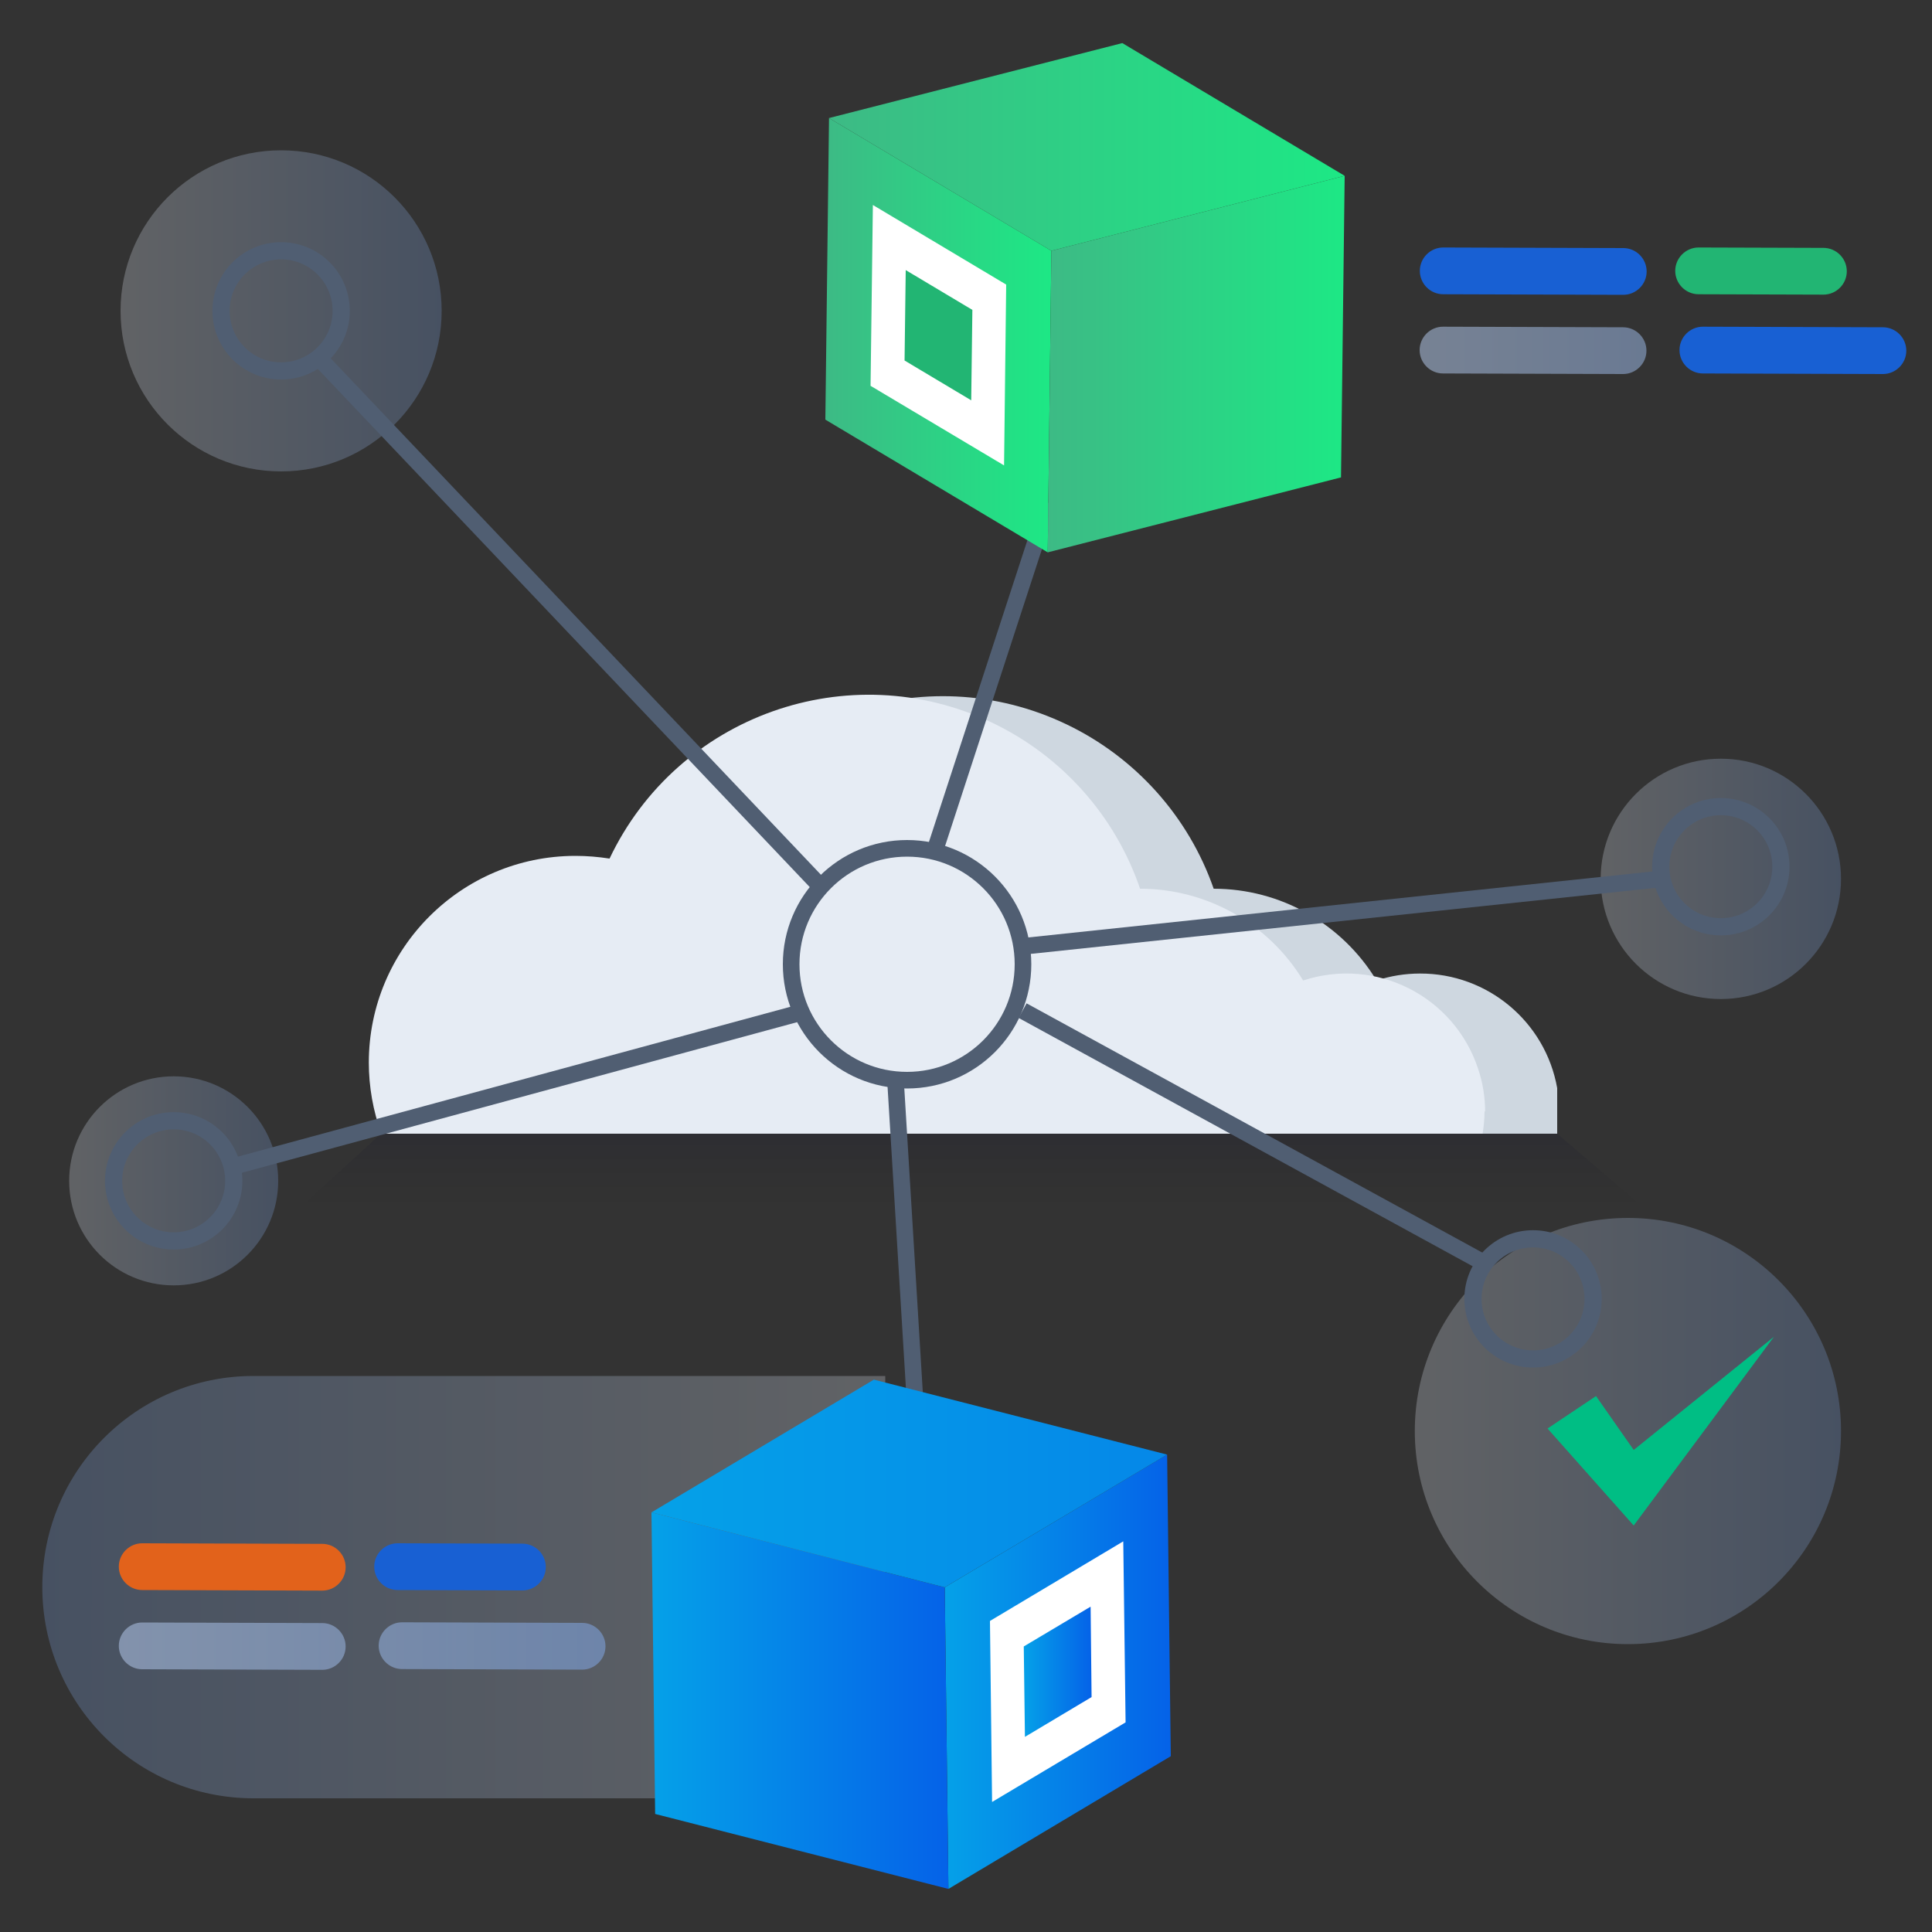 <?xml version="1.0" encoding="UTF-8"?>
<svg id="Layer_1" data-name="Layer 1" xmlns="http://www.w3.org/2000/svg" xmlns:xlink="http://www.w3.org/1999/xlink" viewBox="0 0 100 100">
  <rect x="0" y="0" width="100" height="100" fill="#333333" stroke="none"/>
  <defs>
    <style>
      .cls-1 {
        fill: url(#linear-gradient-2);
      }

      .cls-1, .cls-2, .cls-3, .cls-4, .cls-5, .cls-6, .cls-7, .cls-8, .cls-9 {
        isolation: isolate;
      }

      .cls-1, .cls-2, .cls-3, .cls-4, .cls-5, .cls-9 {
        opacity: .25;
      }

      .cls-2 {
        fill: url(#linear-gradient-3);
      }

      .cls-3 {
        fill: url(#linear-gradient-6);
      }

      .cls-4 {
        fill: url(#linear-gradient-4);
      }

      .cls-5 {
        fill: url(#linear-gradient-5);
      }

      .cls-6 {
        fill: url(#linear-gradient-9);
      }

      .cls-6, .cls-7, .cls-8 {
        opacity: .5;
      }

      .cls-7 {
        fill: url(#linear-gradient-7);
      }

      .cls-8 {
        fill: url(#linear-gradient-8);
      }

      .cls-9 {
        fill: url(#linear-gradient);
      }

      .cls-10 {
        fill: #00be84;
      }

      .cls-11 {
        fill: #e6ecf4;
      }

      .cls-12 {
        fill: #fff;
      }

      .cls-13 {
        fill: #ced7e0;
      }

      .cls-14 {
        fill: #e2621b;
      }

      .cls-15 {
        fill: #22b573;
      }

      .cls-16 {
        fill: #1860d3;
      }

      .cls-17 {
        stroke-width: .86px;
      }

      .cls-17, .cls-18 {
        fill: none;
        stroke: #505e72;
        stroke-miterlimit: 10;
      }

      .cls-18 {
        stroke-width: .89px;
      }

      .cls-19 {
        fill: url(#linear-gradient-14);
      }

      .cls-20 {
        fill: url(#linear-gradient-15);
      }

      .cls-21 {
        fill: url(#linear-gradient-16);
      }

      .cls-22 {
        fill: url(#linear-gradient-13);
      }

      .cls-23 {
        fill: url(#linear-gradient-12);
      }

      .cls-24 {
        fill: url(#linear-gradient-10);
      }

      .cls-25 {
        fill: url(#linear-gradient-11);
      }
    </style>
    <linearGradient id="linear-gradient" x1="50.32" y1="-599.41" x2="50.32" y2="-590.01" gradientTransform="translate(0 -536.85) scale(1 -1)" gradientUnits="userSpaceOnUse">
      <stop offset="0" stop-color="#000" stop-opacity="0"/>
      <stop offset="1" stop-color="#000076"/>
    </linearGradient>
    <linearGradient id="linear-gradient-2" x1="73.23" y1="-610.92" x2="95.29" y2="-610.92" gradientTransform="translate(0 -536.85) scale(1 -1)" gradientUnits="userSpaceOnUse">
      <stop offset="0" stop-color="#ebf2fc"/>
      <stop offset="1" stop-color="#84adef"/>
    </linearGradient>
    <linearGradient id="linear-gradient-3" x1="3.58" y1="-597.97" x2="14.4" y2="-597.97" xlink:href="#linear-gradient-2"/>
    <linearGradient id="linear-gradient-4" x1="82.85" y1="-582.34" y2="-582.34" xlink:href="#linear-gradient-2"/>
    <linearGradient id="linear-gradient-5" x1="6.24" y1="-552.94" x2="22.86" y2="-552.94" xlink:href="#linear-gradient-2"/>
    <linearGradient id="linear-gradient-6" x1="-1972.4" y1="-619" x2="-1928.77" y2="-619" gradientTransform="translate(-1926.58 -536.85) rotate(-180)" xlink:href="#linear-gradient-2"/>
    <linearGradient id="linear-gradient-7" x1="-14.85" y1="-622.05" x2="31.22" y2="-622.05" gradientTransform="translate(0 -536.86) scale(1 -1)" xlink:href="#linear-gradient-2"/>
    <linearGradient id="linear-gradient-8" x1="-14.85" y1="-622.06" x2="31.22" y2="-622.06" gradientTransform="translate(0 -536.86) scale(1 -1)" xlink:href="#linear-gradient-2"/>
    <linearGradient id="linear-gradient-9" x1="52.48" y1="-554.99" x2="98.56" y2="-554.99" gradientTransform="translate(0 -536.85) scale(1 -1)" xlink:href="#linear-gradient-2"/>
    <linearGradient id="linear-gradient-10" x1="42.72" y1="17.35" x2="54.42" y2="17.35" gradientUnits="userSpaceOnUse">
      <stop offset="0" stop-color="#3dba85"/>
      <stop offset="1" stop-color="#1de885"/>
    </linearGradient>
    <linearGradient id="linear-gradient-11" x1="54.23" y1="18.85" x2="69.6" y2="18.85" xlink:href="#linear-gradient-10"/>
    <linearGradient id="linear-gradient-12" x1="42.91" y1="7.61" x2="69.6" y2="7.61" xlink:href="#linear-gradient-10"/>
    <linearGradient id="linear-gradient-13" x1="48.9" y1="86.53" x2="60.6" y2="86.53" gradientUnits="userSpaceOnUse">
      <stop offset="0" stop-color="#05a1e8"/>
      <stop offset="1" stop-color="#0562e8"/>
    </linearGradient>
    <linearGradient id="linear-gradient-14" x1="52.99" y1="86.53" x2="56.5" y2="86.53" xlink:href="#linear-gradient-13"/>
    <linearGradient id="linear-gradient-15" x1="33.72" y1="88.02" x2="49.09" y2="88.02" xlink:href="#linear-gradient-13"/>
    <linearGradient id="linear-gradient-16" x1="33.72" y1="76.79" x2="109.11" y2="76.79" gradientUnits="userSpaceOnUse">
      <stop offset="0" stop-color="#05a1e8"/>
      <stop offset=".88" stop-color="#0562e8"/>
    </linearGradient>
  </defs>
  <polygon class="cls-9" points="80.59 58.67 85.7 63.04 14.95 63.04 19.73 58.67 80.59 58.67"/>
  <path class="cls-13" d="M80.6,56.32v2.36H23.6c-2.02-5.56,.86-11.7,6.42-13.72,1.16-.42,2.39-.64,3.63-.64,.59,0,1.18,.04,1.76,.14,3.55-7.39,12.42-10.51,19.81-6.96,3.56,1.71,6.3,4.77,7.6,8.5h0c3.45,0,6.64,1.8,8.43,4.75,.73-.24,1.49-.36,2.25-.36,3.49-.01,6.49,2.49,7.1,5.93Z"/>
  <path class="cls-11" d="M76.84,57.51c0,.39-.04,.78-.1,1.17H19.74c-.43-1.18-.65-2.43-.65-3.68,0-5.9,4.78-10.69,10.68-10.7,0,0,.01,0,.02,0,.59,0,1.18,.05,1.76,.14,3.52-7.41,12.38-10.56,19.79-7.04,3.61,1.72,6.38,4.82,7.67,8.6h0c3.45,0,6.65,1.8,8.44,4.75,3.77-1.24,7.82,.81,9.06,4.58,.24,.72,.36,1.46,.36,2.22l-.03-.04Z"/>
  <circle class="cls-1" cx="84.26" cy="74.07" r="11.03"/>
  <circle class="cls-2" cx="8.99" cy="61.12" r="5.41"/>
  <circle class="cls-4" cx="89.07" cy="45.49" r="6.22"/>
  <circle class="cls-5" cx="14.55" cy="16.09" r="8.31"/>
  <path class="cls-3" d="M45.82,93.08H13.12c-6.04,0-10.93-4.89-10.93-10.93h0c0-6.04,4.89-10.93,10.93-10.93H45.82v21.86h0Z"/>
  <circle class="cls-18" cx="89.07" cy="44.86" r="3.11"/>
  <circle class="cls-18" cx="79.35" cy="67.23" r="3.11"/>
  <circle class="cls-18" cx="8.99" cy="61.12" r="3.11"/>
  <circle class="cls-18" cx="14.55" cy="16.09" r="3.11"/>
  <path class="cls-7" d="M20.81,83.97l9.32,.03c.67,0,1.21,.55,1.21,1.21h0c0,.67-.55,1.21-1.21,1.21l-9.32-.03c-.67,0-1.21-.55-1.21-1.21h0c0-.67,.55-1.21,1.21-1.21Z"/>
  <path class="cls-8" d="M7.36,83.98l9.32,.03c.67,0,1.21,.55,1.21,1.21h0c0,.67-.55,1.21-1.21,1.21l-9.32-.03c-.67,0-1.21-.55-1.21-1.21h0c0-.67,.55-1.21,1.21-1.21Z"/>
  <path class="cls-14" d="M7.36,79.88l9.32,.03c.67,0,1.21,.55,1.21,1.21h0c0,.67-.55,1.21-1.21,1.21l-9.32-.03c-.67,0-1.21-.55-1.21-1.21h0c0-.67,.55-1.21,1.21-1.21Z"/>
  <path class="cls-16" d="M20.58,79.88l6.46,.02c.67,0,1.21,.55,1.21,1.21h0c0,.67-.55,1.21-1.21,1.21l-6.46-.02c-.67,0-1.21-.55-1.21-1.21h0c0-.67,.55-1.21,1.21-1.21Z"/>
  <path class="cls-16" d="M88.14,16.91l9.32,.03c.67,0,1.21,.55,1.21,1.21h0c0,.67-.55,1.21-1.21,1.21l-9.32-.03c-.67,0-1.21-.55-1.21-1.21h0c0-.67,.55-1.21,1.21-1.21Z"/>
  <path class="cls-6" d="M74.69,16.91l9.32,.03c.67,0,1.21,.55,1.21,1.21h0c0,.67-.55,1.21-1.21,1.21l-9.32-.03c-.67,0-1.21-.55-1.21-1.21h0c0-.67,.55-1.21,1.21-1.21Z"/>
  <path class="cls-16" d="M74.7,12.81l9.32,.03c.67,0,1.21,.55,1.21,1.21h0c0,.67-.55,1.21-1.21,1.21l-9.32-.03c-.67,0-1.21-.55-1.21-1.21h0c0-.67,.55-1.21,1.21-1.21Z"/>
  <path class="cls-15" d="M87.92,12.81l6.46,.02c.67,0,1.21,.55,1.21,1.21h0c0,.67-.55,1.21-1.21,1.21l-6.46-.02c-.67,0-1.21-.55-1.21-1.21h0c0-.67,.55-1.21,1.21-1.21Z"/>
  <polygon class="cls-10" points="80.1 73.94 82.61 72.26 84.56 75.05 91.82 69.19 84.56 78.96 80.1 73.94"/>
  <line class="cls-17" x1="48.37" y1="44.08" x2="54.26" y2="26.03"/>
  <line class="cls-17" x1="46.35" y1="55.91" x2="47.53" y2="75.29"/>
  <circle class="cls-17" cx="46.95" cy="49.91" r="6"/>
  <line class="cls-17" x1="52.93" y1="52.31" x2="76.79" y2="65.36"/>
  <line class="cls-17" x1="42.49" y1="45.9" x2="16.44" y2="18.46"/>
  <line class="cls-17" x1="41.45" y1="52.41" x2="12.1" y2="60.37"/>
  <line class="cls-17" x1="53.17" y1="48.96" x2="86" y2="45.49"/>
  <polygon class="cls-24" points="42.72 21.72 54.23 28.59 54.42 12.98 42.91 6.11 42.72 21.72"/>
  <polygon class="cls-12" points="45.06 19.97 51.97 24.09 52.08 14.73 45.18 10.61 45.06 19.97"/>
  <polygon class="cls-15" points="46.82 18.66 50.27 20.72 50.33 16.04 46.88 13.98 46.82 18.66"/>
  <polygon class="cls-25" points="69.41 24.71 54.23 28.59 54.42 12.98 69.6 9.1 69.41 24.71"/>
  <polygon class="cls-23" points="69.6 9.1 54.42 12.98 42.91 6.11 58.09 2.23 69.6 9.1"/>
  <polygon class="cls-22" points="60.6 90.9 49.09 97.77 48.9 82.16 60.41 75.29 60.6 90.9"/>
  <polygon class="cls-12" points="58.26 89.15 51.35 93.27 51.24 83.9 58.14 79.78 58.26 89.15"/>
  <polygon class="cls-19" points="56.5 87.84 53.05 89.9 52.99 85.22 56.45 83.16 56.5 87.84"/>
  <polygon class="cls-20" points="33.91 93.89 49.09 97.77 48.9 82.16 33.72 78.28 33.91 93.89"/>
  <polygon class="cls-21" points="33.72 78.28 48.9 82.16 60.41 75.29 45.23 71.41 33.72 78.28"/>
</svg>